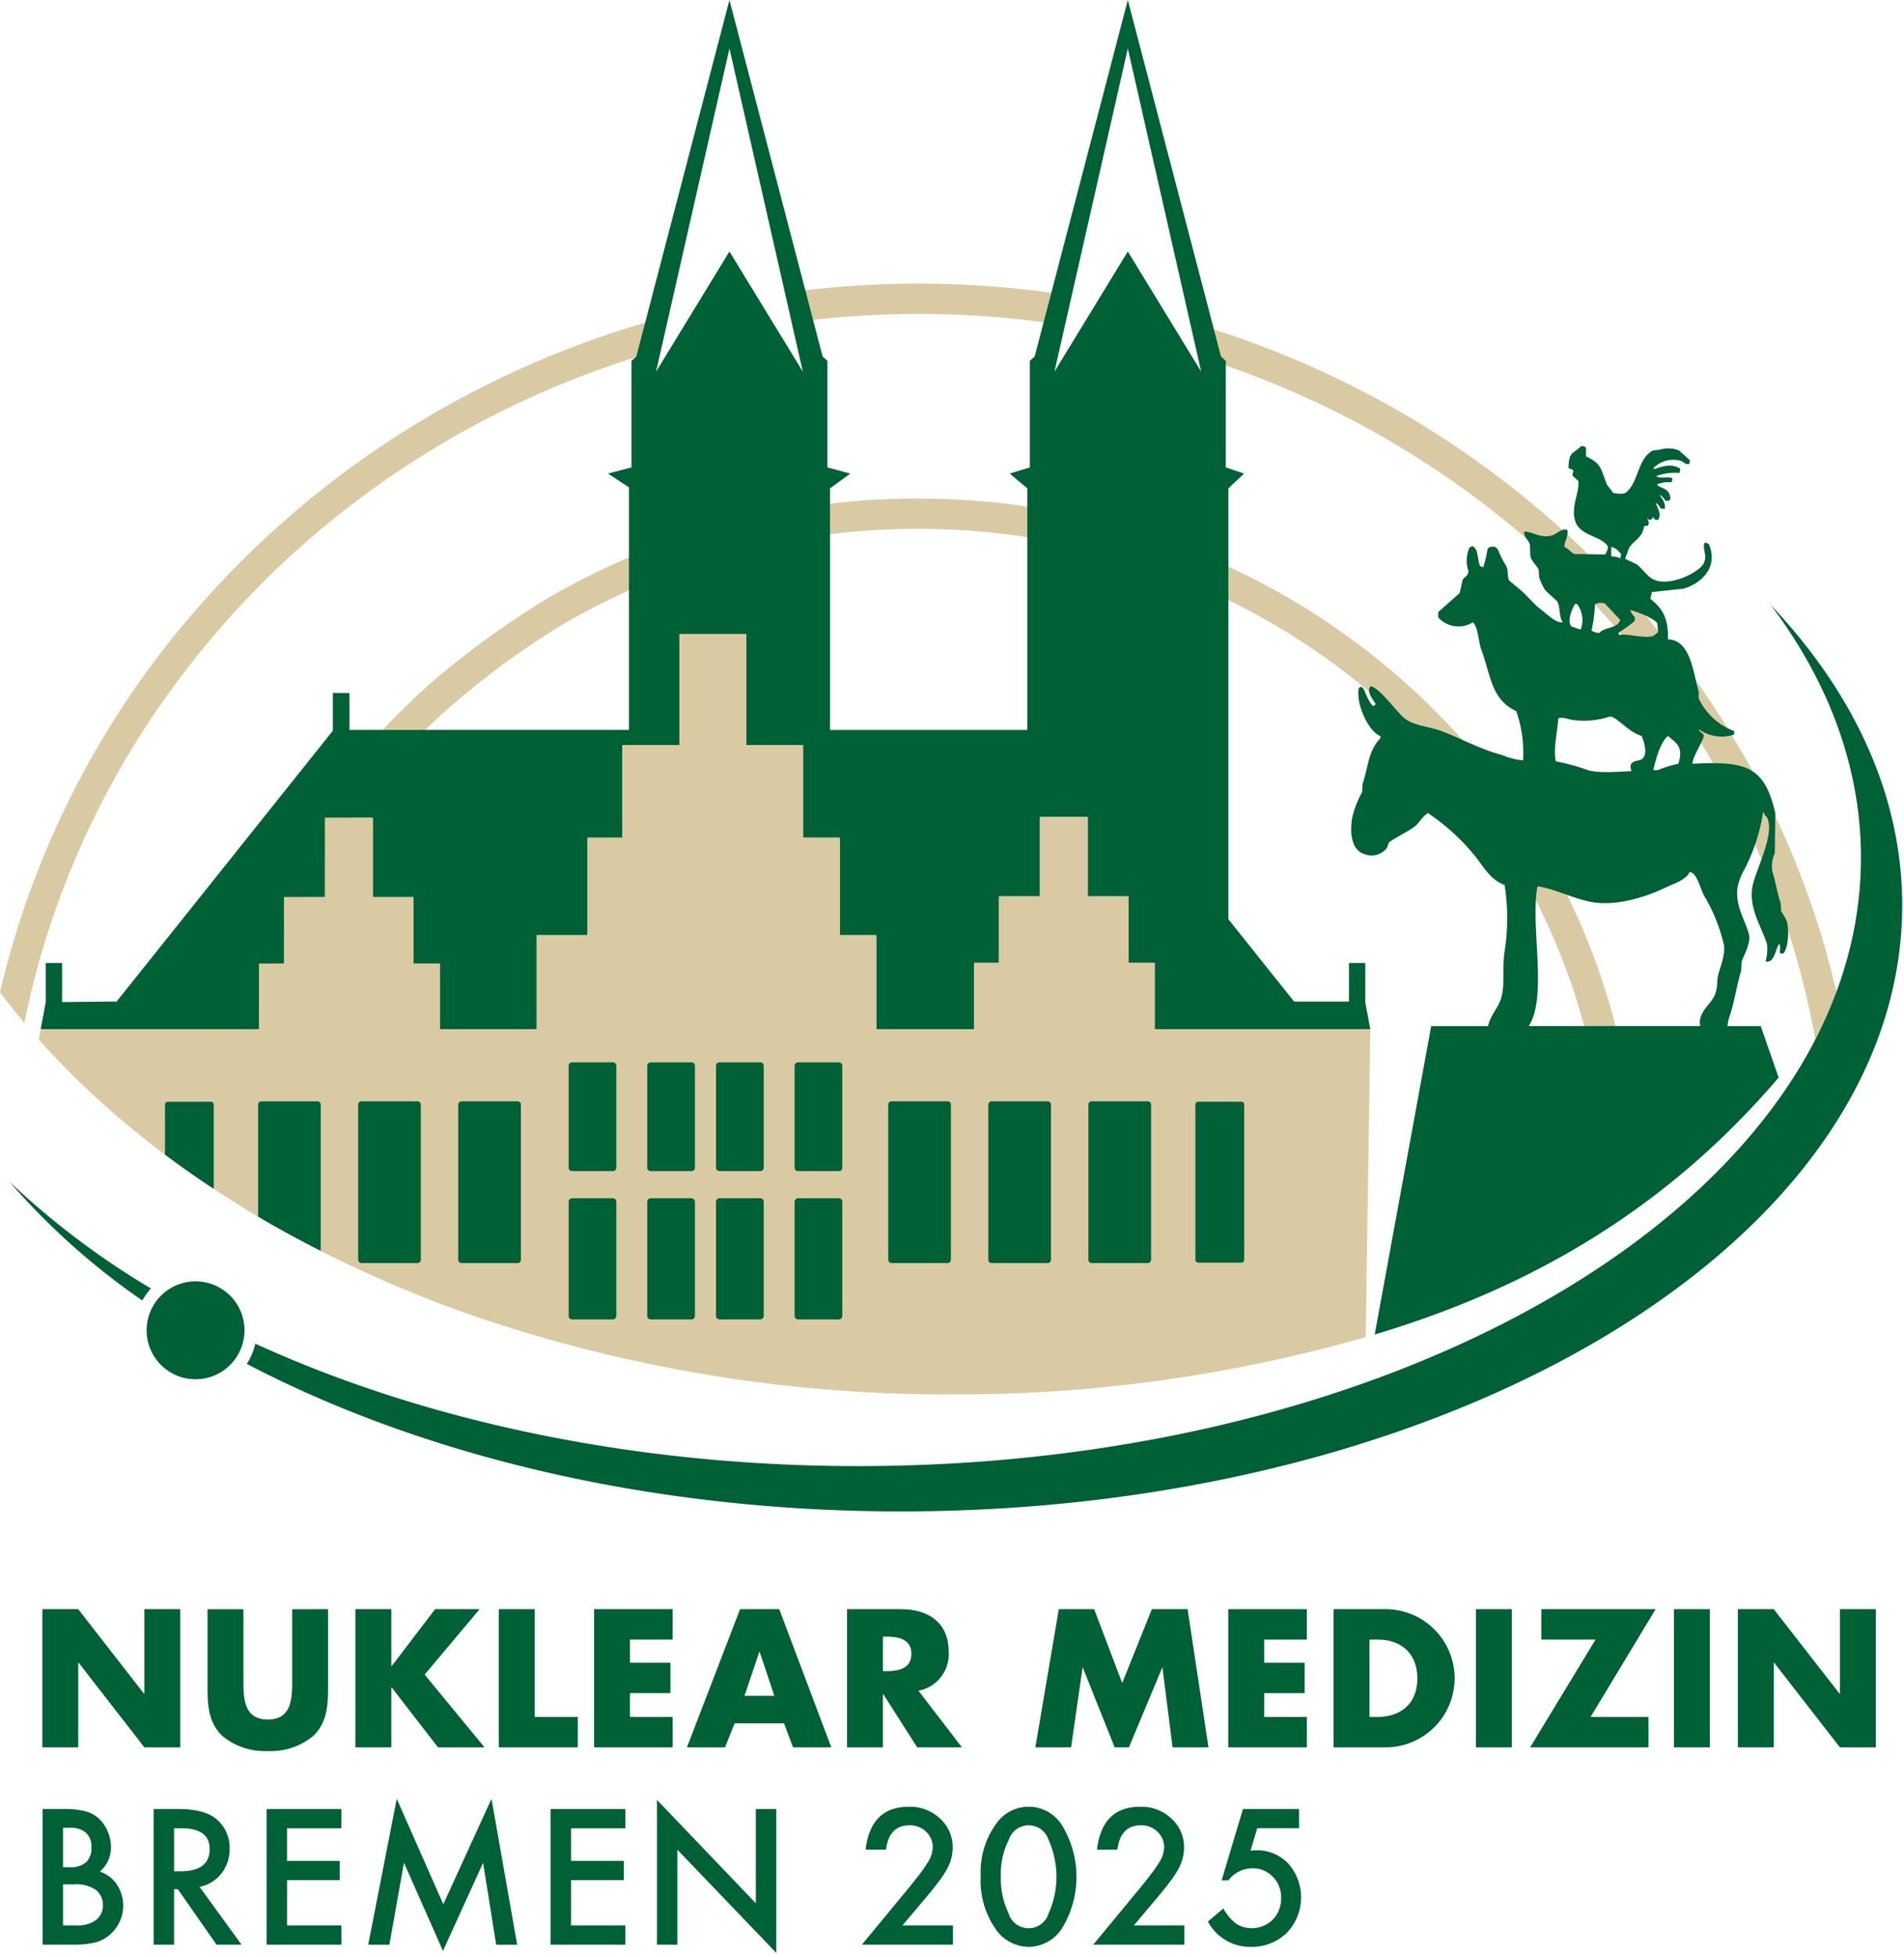 <svg xmlns="http://www.w3.org/2000/svg" xmlns:xlink="http://www.w3.org/1999/xlink" width="252" height="259" viewBox="0 0 252 259"><defs><clipPath id="a"><rect width="251.761" height="258.415" fill="none"/></clipPath><clipPath id="c"><rect width="252" height="259"/></clipPath></defs><g id="b" clip-path="url(#c)"><g clip-path="url(#a)"><path d="M244.745,130.412c-6.89-45.248-40.1-82.369-84.128-96.421l.862,4.528c42.52,14.415,74.2,51.142,79.716,95.506q1.829-1.777,3.549-3.613M139.442,29.189a128.428,128.428,0,0,0-33.559-.285l.719,3.949a125.19,125.19,0,0,1,31.985.254Zm-54.549,8.26,1.084-4.516A126.323,126.323,0,0,0,53.666,47.37,124.1,124.1,0,0,0,25.628,71.463,117.9,117.9,0,0,0,0,121.71q1.545,2.049,3.228,4.038A112.45,112.45,0,0,1,17.211,89.89,118.428,118.428,0,0,1,49.391,55.074l.109-.079q2.7-1.944,5.521-3.738A122.35,122.35,0,0,1,84.893,37.449M26.567,146.369c1.331.9,2.7,1.834,4.081,2.693a5.678,5.678,0,0,1-.087-1.173A85.634,85.634,0,0,1,58.04,85.312l-.524-4.957c-18.954,16.689-30.87,39.4-30.949,66.014M57.516,80.355l.524,4.957A107.736,107.736,0,0,1,74.666,72.928a93.138,93.138,0,0,1,46.871-12.537c38.357,0,71.223,22.96,84.58,55.332a84.114,84.114,0,0,1,6.4,32.166,34.788,34.788,0,0,1-.445,4.528c1.423-.764,2.489-1.386,3.869-2.187.082-1.558.586-.762.586-2.341a88.069,88.069,0,0,0-6.076-32.166C196.9,81.091,162.165,56.382,121.536,56.382A97.072,97.072,0,0,0,71.88,69.922l.008.009A119.059,119.059,0,0,0,57.516,80.355" transform="translate(0 9.591)" fill="#dacaa3"/><path d="M167.439,119.5l.524-.1c-.017-.09-.047-.188-.067-.278-.156.126-.3.255-.457.381" transform="translate(57.476 40.888)" fill="#dacaa3"/><path d="M234.03,59.579c7.675,10.186,11.956,21.508,11.956,33.441,0,44.473-59.421,80.526-132.719,80.526-29.96,0-57.581-6.038-79.791-16.2a8.088,8.088,0,0,1-1.131,2.674c23.228,12.147,53.459,19.522,86.568,19.522,73.2,0,132.532-35.907,132.532-80.2,0-14.471-6.335-28.045-17.415-39.765m-201.987,96a6.477,6.477,0,1,0-6.476,6.477,6.476,6.476,0,0,0,6.476-6.477m-13.521-3.951a8.148,8.148,0,0,1,1.142-1.582A106.109,106.109,0,0,1,.922,135.9a93.2,93.2,0,0,0,17.6,15.731" transform="translate(0.316 20.452)" fill="#006036"/><path d="M168,102.11l.387.258a3.818,3.818,0,0,0,2.259-.193,2.667,2.667,0,0,0,.3-1h-2.715a2.049,2.049,0,0,0-.231.934" transform="translate(57.67 34.73)" fill="#006036"/><path d="M147.081,102.045c1.754-.017,3.094-.6,4.778-.711.036-.048.062-.109.1-.159H146.6a2.857,2.857,0,0,0-.038.287c.172.193.344.388.517.582" transform="translate(50.311 34.73)" fill="#006036"/><path d="M190.818,106.9a8.421,8.421,0,0,0-.774-1.42c-.02-.344-.043-.689-.066-1.033-.412-1.182-.709-3.03-1.1-4.2A4.228,4.228,0,0,1,189.2,97.8q.034-2.648.064-5.3c-1.445-6.2-3.814-6.9-10.976-6.522.038-1.033,1.674-3.342,1.486-3.808-.125-.308-.516-.316-.646-.775a5.207,5.207,0,0,0,4.519.775c.212-.144.192-.161.195-.517a8.352,8.352,0,0,1-4.714-4.327v-.9c-.74-2.414-1.025-6.825-4.067-6.91.06-2.8-.7-4.053-2.327-5.358.066-.3.13-.6.2-.9l4.195-.453c2.263-.65,4.657-2.77,3.358-5.875a.831.831,0,0,0-.582-.193c-.36.853.5,1.721-.192,2.841-.75,1.214-4.92,3.233-6.91,1.808-.709-.508-1.26-1.37-2-1.873-.473-.215-.944-.431-1.418-.646.171-.473.344-.947.514-1.42.6-1.038,1.792-1.323,2-2.905l.516-.064c.2-.41.05-.674-.128-1.033l.258.258c.4-.035.408-.071.516-.388.107.13.216.259.324.388h.385c.457-.86-.11-1.542-.321-2.2h.063a1.12,1.12,0,0,1,.518.646l.579.129c.22-.821-.383-1.341-.643-1.937a3.14,3.14,0,0,1,.774.84h.451l.193-.258c-.083-1.236-.8-1.29-1.679-1.744-.02-.064-.04-.129-.063-.193a4.242,4.242,0,0,1,1.873-.258.984.984,0,0,0,.13-.517c-.524-.282-1.339.027-1.94-.193h-.129v-.129a6.939,6.939,0,0,1,3.036-.388c.023-.193.043-.387.064-.58-1.2-.739-2.322-.291-3.423.064l-.128-.129a3.689,3.689,0,0,1,3.616-.968c.4.125.406.4,1.032.451l.129-.064.064-.451q-.709-.647-1.421-1.292a3.734,3.734,0,0,0-2.516-.129l-.97.129c-2.038,1.085-1.85,4.058-3.486,5.489-.386.379-1.216.192-1.745.129q-.419-.548-.84-1.1c-.876-2.156-.661-2.748-2.774-3.745V44.143a.914.914,0,0,0-.646-.193c-1.178,1.126-1.6.686-1.679,2.905l.646.258q-.066.355-.13.711l.775.709c.24,1.452-1.024,3.4-.387,5.36.639,1.977,3.546,1.934,4.327,3.357a2.007,2.007,0,0,1-.39,1.034l-4.067-.064c-.441-.184-.768-.723-1.29-.9-.066-.845.528-1.374.386-2.261-.819-.348-1.412.635-2.324.775-1.474.226-2.21-.547-3.358-.582-.021.044-.042.087-.064.13.085.737.608,1.006.776,1.613.02.517.043,1.033.063,1.55.218.707.834,1.2,1.1,1.744.023.344.043.688.066,1.033a7.367,7.367,0,0,0,.84,1.744q.739.677,1.486,1.355c.506.668.246,2.122.774,2.777v.064c-.927.121-2.177-1.189-2.841-1.679-1.036-.764-1.762-1.765-2.712-2.583L154.08,61.77c-.371-.571-.086-1.405-.451-2a13.778,13.778,0,0,1-1.1-2.195c-.13-.107-.258-.215-.387-.324-.508.023-.724-.03-.97.324a14.8,14.8,0,0,1-.516,2.259v.129l-.451-.129c-.356-.77-.273-2.117-.776-2.453-.1-.274-.408-.2-.645,0a4.274,4.274,0,0,0-.13,3.1c-.067.735-.519.7-.774,1.162-.13.582-.258,1.162-.388,1.744q-1.418,1.259-2.84,2.517v.711a3.6,3.6,0,0,0,4.583.646c.729.639.735,2.574,1.1,3.552,1.308,3.515,1.284,6.628,4.649,8.2a17.073,17.073,0,0,1,.905,6.522,9.587,9.587,0,0,1-2.777-.711c-2.966-.793-5.344-2.153-8.007-3.163-1.742-.661-3.67-.682-4.973-1.744-.977-.8-3.327-4.1-4.453-4.2l-.13.258c-.263.7.582,1.636.831,2.112-.064.086-.25.191-.316.278-.637-.467-1.12-2.1-1.355-2.39s-.423-.134-.582,0c-.385,2.212,1.361,5.765,2.842,6.328l.064.258c-1.639,1.639-1.624,3.81-2.388,6.069q-.034.55-.064,1.1a12.757,12.757,0,0,0-1.294,3.294c-.4,2.2-.067,4.433,1.616,4.907a2.541,2.541,0,0,0,2.97-.84l.258-.709c1.1-.794,2.281-1.286,3.358-2.067.674-.49,1.059-1.394,1.808-1.808a28.136,28.136,0,0,1,6.586,6.135c.9,1.244,1.949,2.85,3.55,3.357a28.271,28.271,0,0,1,0,8.845c-.356,2.226.133,4.429-.516,6.328-.414,1.209-1.429,2.223-1.667,3.518h-7.528l-7.477,40.806c21.13-6.295,38.943-16.982,53.463-34l-2.371-6.806h-4.4a6,6,0,0,1,.263-1.259c.623-1.741.97-4.222,1.549-6.069.023-.408.043-.818.064-1.226.283-.772,1.23-2.457.97-3.552-.45-1.877-1.94-3.886-1.486-6.393a7.756,7.756,0,0,1,.9-2.259,24.892,24.892,0,0,0,2.456-7.555h.063c.1.441.395.547.519.84.939,2.258-1.636,6.966-2,9.039-.518,2.934,1.326,5.474,1.937,7.619a6.158,6.158,0,0,1-.195,2.261c1.216.282,1.277-1.662,1.809-2.325.206.273.09.764.064,1.228l.451.064c.654-.665.817-2.791.516-4.2M162.409,80.171a10.9,10.9,0,0,0,4.973-.451l.322.064c1.306.7,2.18,1.967,3.873,2.519.281.672.887,2.4.064,3.034-.32.247-.915.2-1.225.451-.42.238-.328.707-.193,1.163-1.529.063-4.348.309-5.746-.13a27.15,27.15,0,0,0-4.262-1.162c-.376-1.713.261-4.1.324-5.682.536-.228,1.23.093,1.871.193m1.163-12.138-.066.193-1.162-.387c-.8-.58.177-2.734.453-3.036.086.023.171.044.257.064a3.556,3.556,0,0,1,.519,3.165m5.165-1.1c-.318,1.191-2.1.92-2.777,1.742a2.178,2.178,0,0,1-1.033-.322,15.31,15.31,0,0,0,.451-3.421c.066-.043.13-.086.193-.13l.388-.129.709.064,2.067,2.2m.13-8.716c-.046.193-.087.387-.13.58a2.387,2.387,0,0,0-1.163-.258c-.064-.41.016-.836-.047-1.245.727.11.912.523,1.341.923m4.9,10.33-.643.517c-1.306.392-3.2-.359-4.585-.129v-.324a17.545,17.545,0,0,0,2.13-1.549v-.453a6.1,6.1,0,0,1-.646-.968c.834.142,3.233,1.107,3.616,1.744.043.387.085.775.128,1.162m2.649,17.433a14.764,14.764,0,0,0-2.713.84h-.579c.293-1.392.947-3.74,1.937-4.519,1.02.876,2.145,1.413,1.355,3.679m5.3,27.894c-.22.956-.062,1.4-.325,2.324-.442,1.565-2.11,2.251-2.13,4.132l.064.129c.04.007-.009.1-.094.226h-22.6c2.521-3.882.211-13.1,1.132-18.368.023-.043.043-.086.066-.13,2.383.387,4.574,1.59,7.037,2.067,3.475.673,7.58-.8,9.814-1.873,1.014-.488,2.806-1.029,3.228-2.067q.161.034.322.064c.84.544,1.14,2.294,1.679,3.165a22.59,22.59,0,0,1,2.519,6.262c.332,1.252-.51,3.206-.709,4.069" transform="translate(45.701 15.087)" fill="#006036"/><path d="M4.008,136.189H32.914V127.5h3.3v-8.789h5.427v-10.5h6.321v10.5h5.381V127.5h3.487v8.684m48.051-87.007-9.712-15.9-9.712,15.9L95.17,6.417Zm52.725,0-9.712-15.9-9.71,15.9,9.71-42.764ZM69.662,136.189V123.751h6.727v-12.9h4.606V98.581h7.573V83.921h8.825v14.66H104.9v12.267h4.867v12.9H114.6v12.437h12.938V127.4h3.3v-8.789h5.427v-10.5h6.323v10.5h5.381V127.4h3.487v8.789h28.532l-.654-3.5h-.009v-5.258h-2.16v5.1h-7.262l-8.7-10.9V64.619l2.077-1.952-2.419-.817v-14.1l-.638-.58L147.895,0,135.568,47.167l-.638.58v14.1l-2.672.817,2.332,1.952V96.592H108.477V64.619l2.687-1.952-3.026-.817v-14.1l-.639-.58L95.17,0,82.844,47.167l-.639.58v14.1l-3.108.817,2.768,1.821v32.1H44.876V91.757h-.035v-.064h-2.16v4.993L14,132.6h-.026l-.051-.078-7.08.078v-5.168H4.684v5.193H4.674l-.666,3.564" transform="translate(1.376)" fill="#006036"/><path d="M54.386,145.25a.438.438,0,0,1-.438.438H46.529a.438.438,0,0,1-.438-.438V124.721a.439.439,0,0,1,.438-.439h7.419a.439.439,0,0,1,.438.439Zm0,0a.438.438,0,0,1-.438.438H46.529a.438.438,0,0,1-.438-.438V124.721a.439.439,0,0,1,.438-.439h7.419a.439.439,0,0,1,.438.439Zm6.974,7.419a193.578,193.578,0,0,0,63.451,10.4,196.345,196.345,0,0,0,54.637-7.589l.61-40.737M54.386,145.25a.438.438,0,0,1-.438.438H46.529a.438.438,0,0,1-.438-.438V124.721a.439.439,0,0,1,.438-.439h7.419a.439.439,0,0,1,.438.439Zm125.672-30.507H151.526v-8.789h-3.487V97.165h-5.381v-10.5h-6.323v10.5h-5.425v8.789h-3.3v8.789H114.67V102.306h-4.833V89.4h-4.867V77.135H97.459V62.475H88.634v14.66H81.059V89.4h-4.6v12.9H69.727v12.437H56.9v-8.684H53.409V97.27H48.028v-10.5H41.706v10.5H36.28v8.789h-3.3v8.684H4.074l-.254,1.365q.7.79,1.428,1.57l.087.05.017.062q2.116,2.269,4.4,4.45a119.108,119.108,0,0,0,10.762,9.093v-6.612a.384.384,0,0,1,.384-.384h5.691a.384.384,0,0,1,.384.384v11.153q2.861,1.89,5.867,3.671V124.721a.439.439,0,0,1,.438-.439H40.7a.44.44,0,0,1,.439.439v19.361a162.918,162.918,0,0,0,20.219,8.588,193.578,193.578,0,0,0,63.451,10.4,196.345,196.345,0,0,0,54.637-7.589l.61-40.737M54.386,145.25a.438.438,0,0,1-.438.438H46.529a.438.438,0,0,1-.438-.438V124.721a.439.439,0,0,1,.438-.439h7.419a.439.439,0,0,1,.438.439Zm6.974,7.419a193.578,193.578,0,0,0,63.451,10.4,196.345,196.345,0,0,0,54.637-7.589l.61-40.737m-123.162,0v-8.684H53.409V97.27H48.028v-10.5H41.706v10.5H36.28v8.789h-3.3v8.684H4.074l-.254,1.365q.7.79,1.428,1.57l.087.05.017.062q2.116,2.269,4.4,4.45a119.108,119.108,0,0,0,10.762,9.093v-6.612a.384.384,0,0,1,.384-.384h5.691a.384.384,0,0,1,.384.384v11.153q2.861,1.89,5.867,3.671V124.721a.439.439,0,0,1,.438-.439H40.7a.44.44,0,0,1,.439.439v19.361a162.918,162.918,0,0,0,20.219,8.588,193.578,193.578,0,0,0,63.451,10.4,196.345,196.345,0,0,0,54.637-7.589l.61-40.737" transform="translate(1.311 21.446)" fill="#dacaa3"/><path d="M105.237,108.487h-7.42a.44.44,0,0,0-.439.439v20.529a.439.439,0,0,0,.439.438h7.42a.438.438,0,0,0,.437-.438V108.926a.439.439,0,0,0-.437-.439" transform="translate(33.427 37.24)" fill="#006036"/><path d="M115.1,108.487h-7.422a.439.439,0,0,0-.438.439v20.529a.438.438,0,0,0,.438.438H115.1a.438.438,0,0,0,.437-.438V108.926a.439.439,0,0,0-.437-.439" transform="translate(36.812 37.24)" fill="#006036"/><path d="M123.86,108.528h-5.693a.383.383,0,0,0-.383.384v20.529a.382.382,0,0,0,.383.383h5.693a.382.382,0,0,0,.383-.383V108.912a.383.383,0,0,0-.383-.384" transform="translate(40.431 37.254)" fill="#006036"/><path d="M95.376,108.487h-7.42a.439.439,0,0,0-.439.439v20.529a.438.438,0,0,0,.439.438h7.42a.438.438,0,0,0,.437-.438V108.926a.439.439,0,0,0-.437-.439" transform="translate(30.042 37.24)" fill="#006036"/><path d="M22.326,108.528H16.634a.384.384,0,0,0-.384.384v6.612q3.123,2.343,6.46,4.542V108.912a.384.384,0,0,0-.384-.384" transform="translate(5.578 37.254)" fill="#006036"/><path d="M33.285,108.487H25.866a.439.439,0,0,0-.439.439v14.824c2.68,1.584,5.454,3.092,8.3,4.536V108.926a.44.44,0,0,0-.439-.439" transform="translate(8.728 37.24)" fill="#006036"/><path d="M53.445,129.455V108.926a.439.439,0,0,0-.439-.439H45.587a.428.428,0,0,0-.314.141.433.433,0,0,0-.124.3v20.529a.438.438,0,0,0,.438.438h7.419a.438.438,0,0,0,.439-.438" transform="translate(15.498 37.24)" fill="#006036"/><path d="M43.146,108.487H35.727a.439.439,0,0,0-.438.439v20.529a.438.438,0,0,0,.438.438h7.419a.438.438,0,0,0,.438-.438V108.926a.439.439,0,0,0-.438-.439" transform="translate(12.114 37.24)" fill="#006036"/><path d="M84.142,119.037H78.756a.445.445,0,0,1-.463-.424V105.079a.445.445,0,0,1,.463-.426h5.385a.446.446,0,0,1,.465.426v13.533a.446.446,0,0,1-.465.424" transform="translate(26.875 35.924)" fill="#006036"/><path d="M76.4,119.037H71.012a.445.445,0,0,1-.463-.424V105.079a.445.445,0,0,1,.463-.426H76.4a.446.446,0,0,1,.465.426v13.533a.446.446,0,0,1-.465.424" transform="translate(24.217 35.924)" fill="#006036"/><path d="M84.142,134.072H78.756a.469.469,0,0,1-.463-.474V118.511a.47.47,0,0,1,.463-.476h5.385a.47.47,0,0,1,.465.476V133.6a.47.47,0,0,1-.465.474" transform="translate(26.875 40.518)" fill="#006036"/><path d="M76.4,134.072H71.014a.47.47,0,0,1-.465-.474V118.511a.47.47,0,0,1,.465-.476H76.4a.47.47,0,0,1,.465.476V133.6a.47.47,0,0,1-.465.474" transform="translate(24.217 40.518)" fill="#006036"/><path d="M69.622,119.037H64.236a.445.445,0,0,1-.463-.424V105.079a.445.445,0,0,1,.463-.426h5.385a.446.446,0,0,1,.465.426v13.533a.446.446,0,0,1-.465.424" transform="translate(21.891 35.924)" fill="#006036"/><path d="M61.879,119.037H56.492a.445.445,0,0,1-.463-.424V105.079a.445.445,0,0,1,.463-.426h5.386a.446.446,0,0,1,.465.426v13.533a.446.446,0,0,1-.465.424" transform="translate(19.233 35.924)" fill="#006036"/><path d="M69.622,134.072H64.236a.469.469,0,0,1-.463-.474V118.511a.47.47,0,0,1,.463-.476h5.385a.47.47,0,0,1,.465.476V133.6a.47.47,0,0,1-.465.474" transform="translate(21.891 40.518)" fill="#006036"/><path d="M61.879,134.072H56.492a.469.469,0,0,1-.463-.474V118.511a.47.47,0,0,1,.463-.476h5.386a.47.47,0,0,1,.465.476V133.6a.47.47,0,0,1-.465.474" transform="translate(19.233 40.518)" fill="#006036"/><path d="M4.2,196.152V178.2h2.7a11.838,11.838,0,0,1,2.872.279,4.332,4.332,0,0,1,1.826.942,4.906,4.906,0,0,1,1.2,1.709,5.174,5.174,0,0,1,.453,2.093,4.237,4.237,0,0,1-1.476,3.265,4.342,4.342,0,0,1,2.255,1.709,5.059,5.059,0,0,1-.651,6.371,4.9,4.9,0,0,1-2.011,1.244,11.7,11.7,0,0,1-3.056.337ZM6.9,185.911h.849a3.124,3.124,0,0,0,2.214-.669,2.592,2.592,0,0,0,.7-1.971,2.472,2.472,0,0,0-.721-1.924,3,3,0,0,0-2.091-.657H6.9Zm0,7.694H8.578a4.154,4.154,0,0,0,2.7-.72,2.493,2.493,0,0,0,.907-1.976,2.53,2.53,0,0,0-.872-1.953,4.516,4.516,0,0,0-3.034-.779H6.9Z" transform="translate(1.44 61.171)" fill="#006036"/><path d="M21.214,188.5l5.557,7.649H23.459L18.332,188.8h-.488v7.348H15.136V178.2h3.173q3.556,0,5.138,1.338a4.91,4.91,0,0,1,1.744,3.928,5.1,5.1,0,0,1-1.092,3.279,4.877,4.877,0,0,1-2.884,1.756m-3.37-2.058h.86q3.848,0,3.848-2.942,0-2.754-3.744-2.754h-.964Z" transform="translate(5.196 61.171)" fill="#006036"/><path d="M36.17,180.75h-7.2v4.312h6.986v2.545H28.974v6h7.2v2.547h-9.9V178.2h9.9Z" transform="translate(9.016 61.171)" fill="#006036"/><path d="M36.281,196.5l3.777-19.3,6.162,13.948L52.6,177.2l3.393,19.3H53.217l-1.731-10.835-5.313,11.66-5.161-11.67L39.081,196.5Z" transform="translate(12.454 60.827)" fill="#006036"/><path d="M64.151,180.75H56.957v4.312h6.985v2.545H56.957v6h7.195v2.547h-9.9V178.2h9.9Z" transform="translate(18.621 61.171)" fill="#006036"/><path d="M64.729,196.463V177.3l13.089,13.693V178.515h2.708v19.041L67.437,183.9v12.566Z" transform="translate(22.219 60.86)" fill="#006036"/><path d="M90.293,193.682h6.683v2.547H84.923l6.23-7.545q.917-1.126,1.539-1.952a15.183,15.183,0,0,0,.947-1.384,3.876,3.876,0,0,0,.662-1.965,2.8,2.8,0,0,0-.883-2.1,3.033,3.033,0,0,0-2.185-.849q-2.72,0-3.115,3.22h-2.7q.653-5.672,5.732-5.673a5.791,5.791,0,0,1,4.114,1.558,5.063,5.063,0,0,1,1.674,3.859,5.868,5.868,0,0,1-.779,2.871A13.966,13.966,0,0,1,95.006,188q-.762,1.005-1.924,2.378Z" transform="translate(29.151 61.094)" fill="#006036"/><path d="M96.632,187.138a10.819,10.819,0,0,1,2-6.845,5.218,5.218,0,0,1,8.671,0,13.1,13.1,0,0,1,0,13.914,5.317,5.317,0,0,1-4.324,2.313,5.382,5.382,0,0,1-4.347-2.313,11.209,11.209,0,0,1-2-7.068m2.664.012a10.642,10.642,0,0,0,1.033,4.963,2.764,2.764,0,0,0,5.278,0,11.884,11.884,0,0,0,0-9.752,2.76,2.76,0,0,0-5.264,0A9.9,9.9,0,0,0,99.3,187.15" transform="translate(33.171 61.094)" fill="#006036"/><path d="M113.09,193.682h6.683v2.547H107.72l6.23-7.545q.919-1.126,1.541-1.952a15.18,15.18,0,0,0,.947-1.384,3.889,3.889,0,0,0,.662-1.965,2.8,2.8,0,0,0-.884-2.1,3.03,3.03,0,0,0-2.184-.849q-2.72,0-3.116,3.22h-2.7q.651-5.672,5.73-5.673a5.789,5.789,0,0,1,4.114,1.558,5.058,5.058,0,0,1,1.674,3.859,5.866,5.866,0,0,1-.778,2.871A14.123,14.123,0,0,1,117.8,188q-.762,1.005-1.924,2.378Z" transform="translate(36.977 61.094)" fill="#006036"/><path d="M131.08,180.738h-5.533l-.884,2.975c.132-.015.258-.027.379-.035s.23-.011.33-.011a5.645,5.645,0,0,1,4.289,1.766,6.76,6.76,0,0,1-.22,9.172,6.643,6.643,0,0,1-4.8,1.836,6.323,6.323,0,0,1-5.626-3.347l2.046-1.733a6.343,6.343,0,0,0,1.709,2.035,3.949,3.949,0,0,0,4.836-.559,4,4,0,0,0,1.1-2.848,3.8,3.8,0,0,0-1.093-2.813,3.643,3.643,0,0,0-2.731-1.127,3.982,3.982,0,0,0-3.15,1.592h-.9l2.825-9.439h7.416Z" transform="translate(40.854 61.171)" fill="#006036"/><path d="M4.171,158.519H8.923l8.7,11.177h.048V158.519h4.752V176.8H17.676l-8.7-11.2H8.923v11.2H4.171Z" transform="translate(1.432 54.414)" fill="#006036"/><path d="M36.4,158.519V168.8c0,2.352-.1,4.68-1.915,6.449a8.721,8.721,0,0,1-6.062,2.038,8.72,8.72,0,0,1-6.061-2.038c-1.819-1.769-1.915-4.1-1.915-6.449v-10.28H25.2v9.626c0,2.376.169,4.97,3.224,4.97s3.225-2.594,3.225-4.97v-9.626Z" transform="translate(7.02 54.414)" fill="#006036"/><path d="M45.564,158.519h5.893l-7.275,8.656,7.929,9.626H45.952l-6.135-7.929h-.048V176.8H35.017V158.519h4.752v7.54h.048Z" transform="translate(12.02 54.414)" fill="#006036"/><path d="M53.9,172.775h5.7V176.8H49.149V158.519H53.9Z" transform="translate(16.871 54.414)" fill="#006036"/><path d="M63.287,162.543V165.6h5.358v4.026H63.287v3.151h5.65V176.8h-10.4V158.519h10.4v4.024Z" transform="translate(20.093 54.414)" fill="#006036"/><path d="M73.989,173.624,72.728,176.8H67.685l7.031-18.282H79.9L86.792,176.8H81.723l-1.187-3.177Zm3.322-9.457h-.048L75.3,169.986h3.952Z" transform="translate(23.234 54.414)" fill="#006036"/><path d="M98.662,176.8H92.746l-4.487-7.032h-.048V176.8H83.459V158.519h7.1c3.613,0,6.354,1.721,6.354,5.624a4.916,4.916,0,0,1-4,5.165ZM88.211,166.714h.461c1.553,0,3.3-.291,3.3-2.28s-1.745-2.28-3.3-2.28h-.461Z" transform="translate(28.649 54.414)" fill="#006036"/><path d="M105.117,158.519h4.68l3.71,9.771,3.928-9.771h4.728l2.764,18.282h-4.752l-1.334-10.523h-.048L114.4,176.8h-1.891l-4.2-10.523h-.048L106.743,176.8h-4.728Z" transform="translate(35.018 54.414)" fill="#006036"/><path d="M125.773,162.543V165.6h5.358v4.026h-5.358v3.151h5.648V176.8h-10.4V158.519h10.4v4.024Z" transform="translate(41.542 54.414)" fill="#006036"/><path d="M131.4,158.519h6.741a9.142,9.142,0,1,1,0,18.282H131.4Zm4.753,14.256h1.067c2.837,0,5.262-1.551,5.262-5.115,0-3.274-2.159-5.117-5.213-5.117H136.15Z" transform="translate(45.105 54.414)" fill="#006036"/><rect width="4.752" height="18.282" transform="translate(195.341 212.933)" fill="#006036"/><path d="M166.428,172.775V176.8H150.765l8.656-14.257h-7.177v-4.024h15.131l-8.608,14.256Z" transform="translate(51.753 54.414)" fill="#006036"/><rect width="4.752" height="18.282" transform="translate(221.549 212.933)" fill="#006036"/><path d="M171.233,158.519h4.751l8.706,11.177h.048V158.519h4.752V176.8h-4.752l-8.706-11.2h-.048v11.2h-4.751Z" transform="translate(58.779 54.414)" fill="#006036"/></g></g></svg>